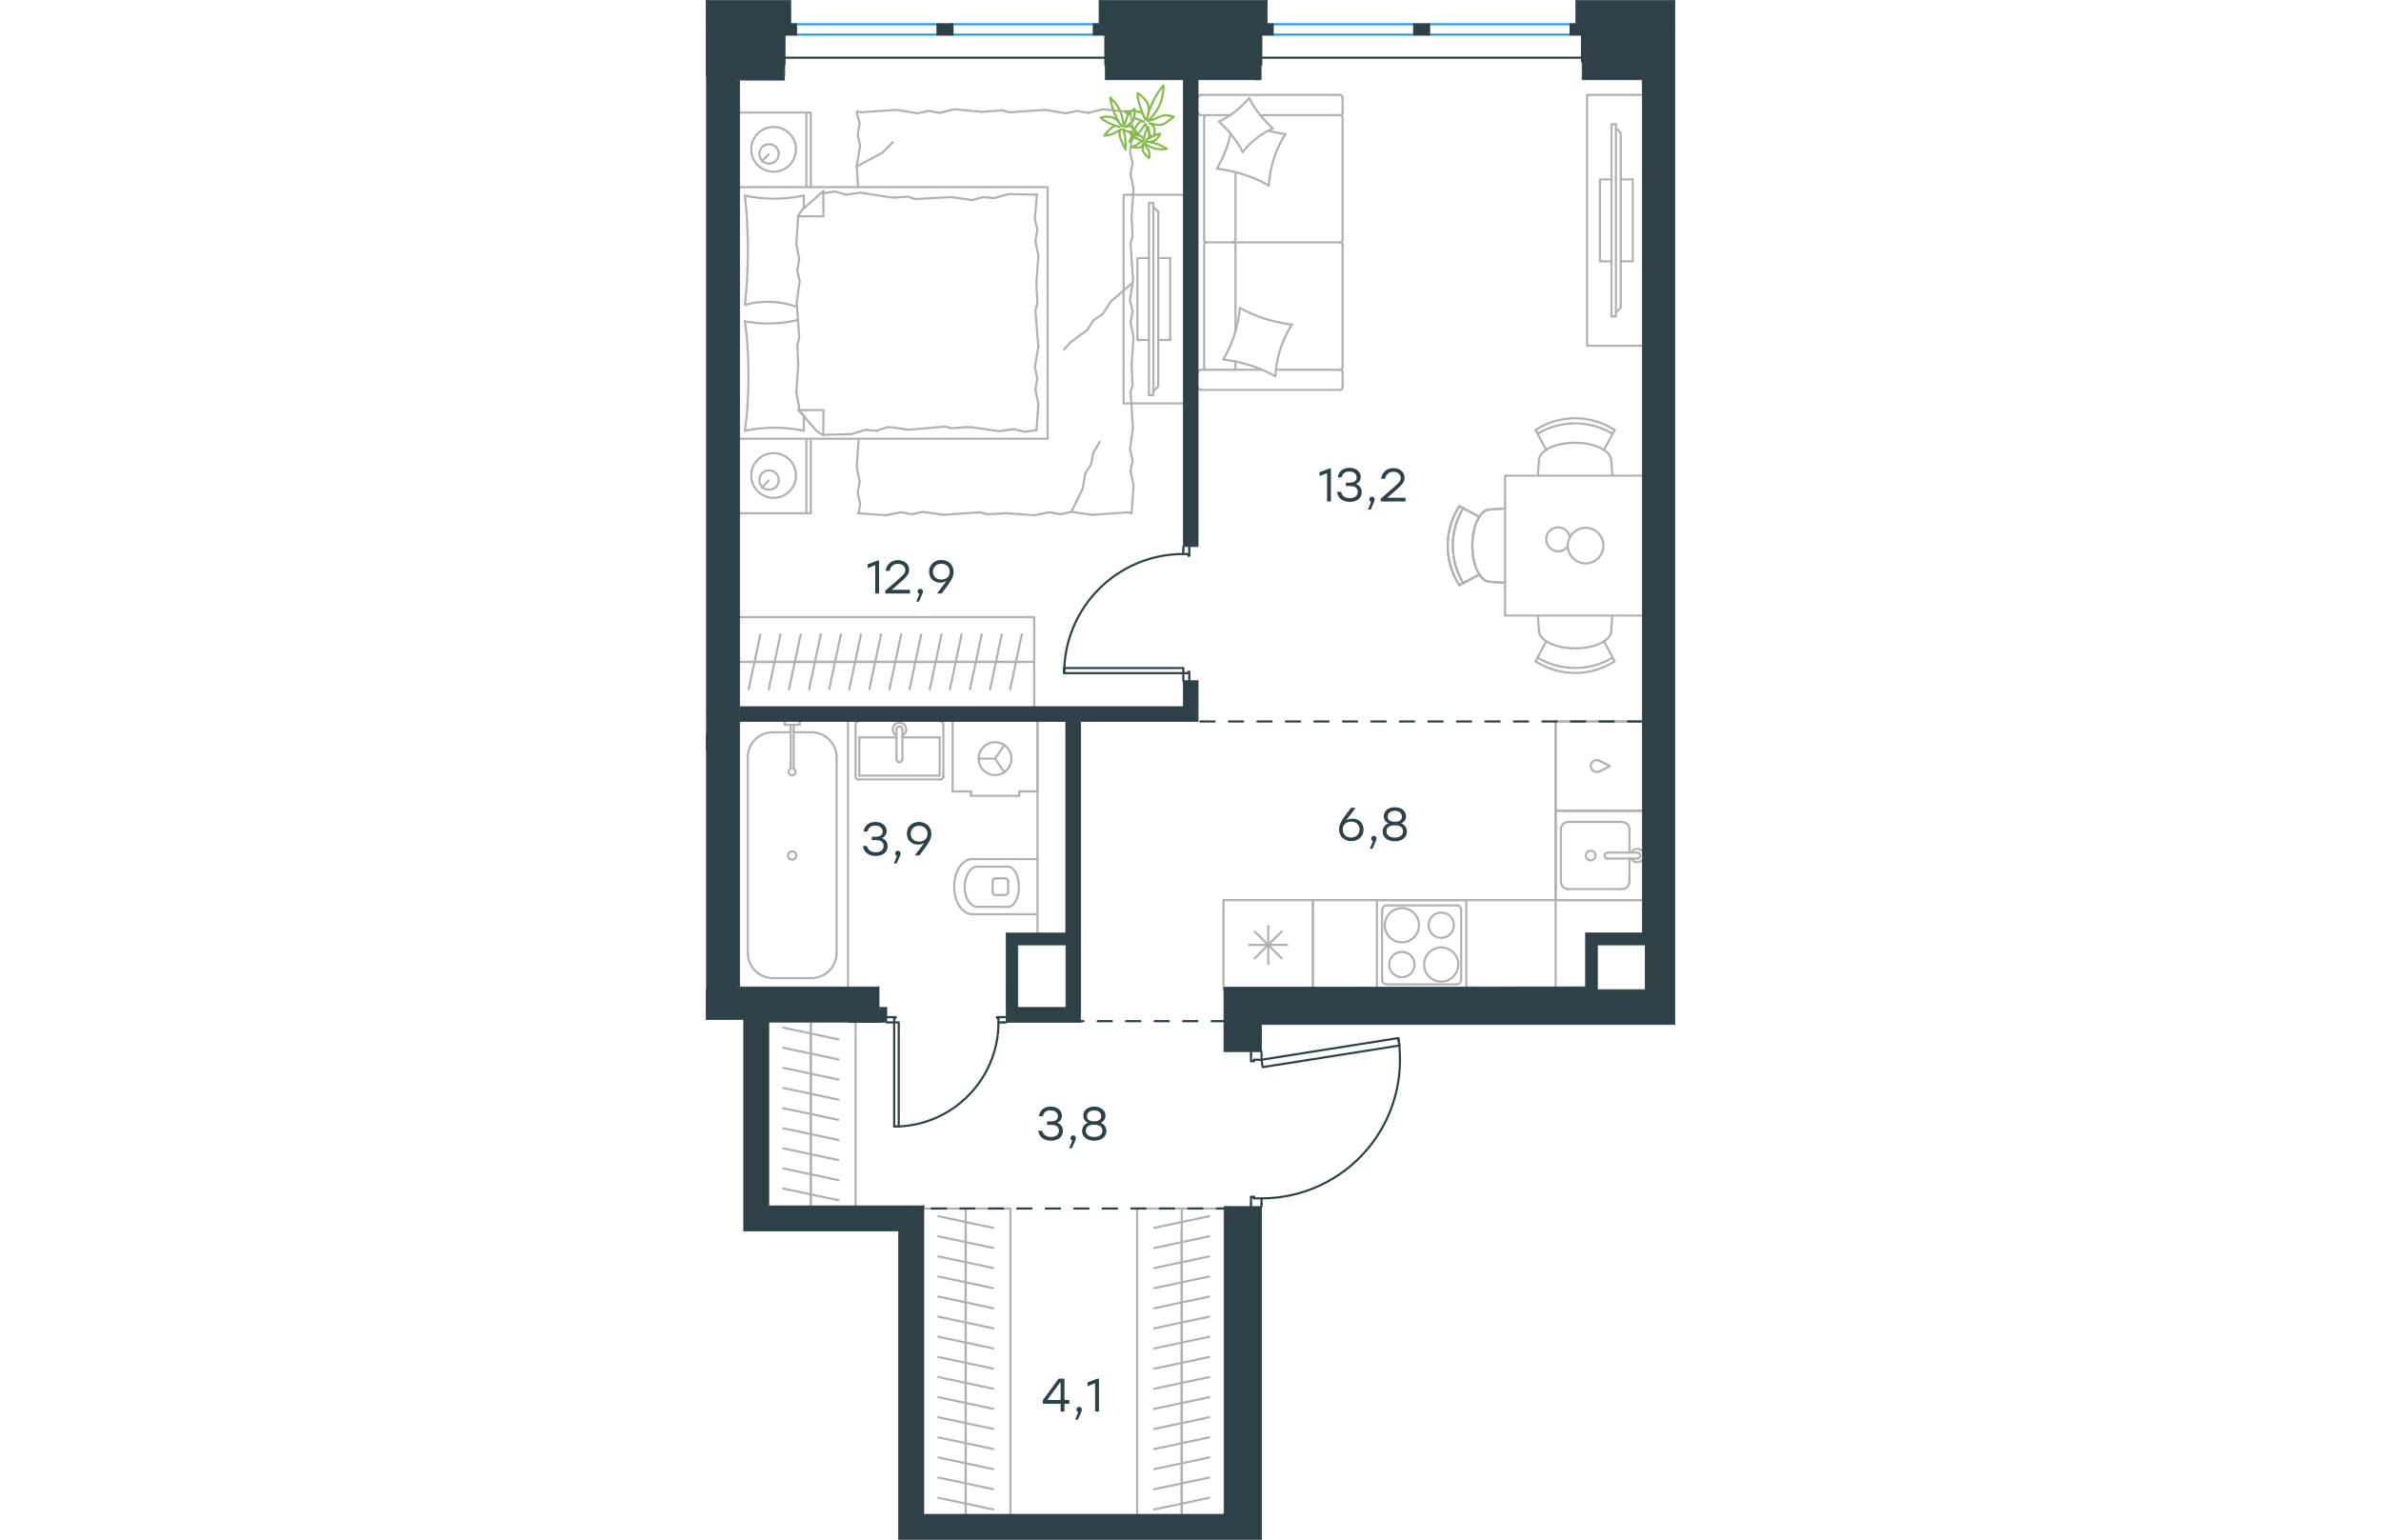 <?xml version="1.0" encoding="utf-8"?>
<!-- Generator: Adobe Illustrator 26.5.0, SVG Export Plug-In . SVG Version: 6.00 Build 0)  -->
<svg version="1.1" id="Слой_1" xmlns="http://www.w3.org/2000/svg" xmlns:xlink="http://www.w3.org/1999/xlink" x="0px" y="0px"
	 viewBox="0 0 680.3 1080.5" style="enable-background:new 0 0 680.3 1080.5;" xml:space="preserve" width="883" height="571">
<style type="text/css">
	.st0{fill:none;stroke:#2D4146;stroke-width:1.5;stroke-linecap:round;stroke-linejoin:round;stroke-miterlimit:22.926;}
	.st1{fill:none;stroke:#B2B1B0;stroke-width:1.5;stroke-linecap:round;stroke-linejoin:round;stroke-miterlimit:22.926;}
	.st2{fill:none;stroke:#1D9CEB;stroke-width:1.5;stroke-linecap:round;stroke-linejoin:round;stroke-miterlimit:22.926;}
	.st3{fill-rule:evenodd;clip-rule:evenodd;fill:#2D4146;stroke:#2D4146;stroke-width:0.5;stroke-miterlimit:10;}
	.st4{fill:#2D4146;}
	
		.st5{fill:none;stroke:#2D4146;stroke-width:1.5;stroke-linecap:round;stroke-linejoin:round;stroke-miterlimit:22.926;stroke-dasharray:10;}
	.st6{fill:none;stroke:#84BC4A;stroke-width:1.5;stroke-linecap:round;stroke-linejoin:round;stroke-miterlimit:22.926;}
</style>
<line class="st0" x1="335.1" y1="385.7" x2="335.1" y2="383.6"/>
<polyline class="st0" points="335.1,477.7 335.1,475.6 335.1,472.4 "/>
<line class="st0" x1="335.1" y1="388.8" x2="335.1" y2="385.7"/>
<path class="st0" d="M335.1,388.8c-46.2,0-83.6,37.4-83.6,83.6"/>
<line class="st0" x1="339.3" y1="385.7" x2="339.3" y2="389.9"/>
<line class="st0" x1="339.3" y1="475.6" x2="339.3" y2="477.7"/>
<line class="st0" x1="335.1" y1="472.4" x2="338.7" y2="472.4"/>
<polyline class="st0" points="339.3,475.6 339.3,471.4 338.7,471.4 338.7,472.4 "/>
<line class="st0" x1="338.7" y1="388.8" x2="338.7" y2="389.9"/>
<line class="st0" x1="339.3" y1="383.6" x2="339.3" y2="385.7"/>
<line class="st0" x1="335.1" y1="388.8" x2="338.7" y2="388.8"/>
<line class="st0" x1="338.7" y1="389.9" x2="339.3" y2="389.9"/>
<polygon class="st0" points="251.4,472.4 251.4,468.8 274.4,468.8 335.1,468.8 335.1,472.4 312.1,472.4 "/>
<line class="st0" x1="390" y1="844.6" x2="390" y2="846.7"/>
<polyline class="st0" points="390,738 390,740.1 390,743.7 "/>
<line class="st0" x1="390" y1="841" x2="390" y2="844.6"/>
<path class="st0" d="M390,841c28.4,0,55.5-12.5,73.9-34.1c18.5-21.6,26.5-50.3,22.1-78.4"/>
<line class="st0" x1="382.6" y1="844.6" x2="382.6" y2="839.9"/>
<line class="st0" x1="382.6" y1="740.1" x2="382.6" y2="738"/>
<line class="st0" x1="390" y1="743.7" x2="384.7" y2="743.7"/>
<polyline class="st0" points="382.6,740.1 382.6,744.8 384.7,744.8 384.7,743.7 "/>
<line class="st0" x1="384.7" y1="841" x2="384.7" y2="839.9"/>
<line class="st0" x1="382.6" y1="846.7" x2="382.6" y2="844.6"/>
<line class="st0" x1="390" y1="841" x2="384.7" y2="841"/>
<line class="st0" x1="384.7" y1="839.9" x2="382.6" y2="839.9"/>
<polygon class="st0" points="486,728.5 486.8,733.7 464.2,737.3 390.8,748.9 390,743.7 412.7,740.1 "/>
<line class="st0" x1="208.6" y1="717.5" x2="210.7" y2="717.5"/>
<polyline class="st0" points="127,717.5 129.1,717.5 132.2,717.5 "/>
<line class="st0" x1="205.4" y1="717.5" x2="208.6" y2="717.5"/>
<path class="st0" d="M132.2,790.6c40.4,0,73.2-32.8,73.2-73.2"/>
<line class="st0" x1="208.6" y1="713.8" x2="204.4" y2="713.8"/>
<line class="st0" x1="129.1" y1="713.8" x2="127" y2="713.8"/>
<line class="st0" x1="132.2" y1="717.5" x2="132.2" y2="714.3"/>
<polyline class="st0" points="129.1,713.8 133.3,713.8 133.3,714.3 132.2,714.3 "/>
<line class="st0" x1="205.4" y1="714.3" x2="204.4" y2="714.3"/>
<line class="st0" x1="210.7" y1="713.8" x2="208.6" y2="713.8"/>
<line class="st0" x1="205.4" y1="717.5" x2="205.4" y2="714.3"/>
<line class="st0" x1="204.4" y1="714.3" x2="204.4" y2="713.8"/>
<polygon class="st0" points="132.2,740.5 132.2,790.6 135.4,790.6 135.4,767.7 135.4,717.5 132.2,717.5 "/>
<polyline class="st1" points="335.1,283.1 293.2,283.1 293.2,136.7 335.1,136.7 "/>
<line class="st1" x1="325.9" y1="181.1" x2="317.5" y2="181.1"/>
<line class="st1" x1="325.9" y1="238.6" x2="317.5" y2="238.6"/>
<polyline class="st1" points="314.2,274.5 317.5,271.1 317.5,148.6 314.2,145.3 "/>
<rect x="311" y="142.4" class="st1" width="3.1" height="134.9"/>
<polyline class="st1" points="311,238.6 302.9,238.6 302.9,181.1 311,181.1 "/>
<line class="st1" x1="325.9" y1="181.1" x2="325.9" y2="238.6"/>
<line class="st1" x1="82.5" y1="305.1" x2="102" y2="304.7"/>
<polyline class="st1" points="256.5,359.2 264.5,342.9 266.3,332.3 "/>
<polyline class="st1" points="266.3,332.3 270.5,325.6 271.9,317.8 276.5,310 "/>
<polyline class="st1" points="105.9,116.8 123.9,107.2 131.3,99.8 "/>
<polyline class="st1" points="299.1,198.8 284.3,211.5 278.6,220.3 "/>
<line class="st1" x1="256" y1="240.1" x2="251.4" y2="245.4"/>
<polyline class="st1" points="278.6,220.3 271.9,224.9 267.7,231.6 256,240.1 "/>
<line class="st1" x1="105.9" y1="78.8" x2="108" y2="86.7"/>
<line class="st1" x1="105.9" y1="116.8" x2="106.9" y2="131.3"/>
<polyline class="st1" points="108,86.7 106.6,94.5 108.3,102.3 105.9,116.8 "/>
<polyline class="st1" points="194.2,78.5 174.4,76.7 164.1,79.2 "/>
<polyline class="st1" points="134.1,77.1 108.6,78.8 106.2,78.1 "/>
<polyline class="st1" points="164.1,79.2 156.3,77.8 148.6,79.5 134.1,77.1 "/>
<polyline class="st1" points="298,78.5 278.6,76.7 268.3,79.2 "/>
<polyline class="st1" points="238.3,77.1 212.9,78.8 207.9,77.4 "/>
<polyline class="st1" points="268.3,79.2 260.6,77.8 252.8,79.5 238.3,77.1 "/>
<line class="st1" x1="207.9" y1="77.4" x2="194.2" y2="78.5"/>
<polyline class="st1" points="298.8,152.1 300.2,132.7 298.1,122.1 "/>
<polyline class="st1" points="298.1,122.1 299.5,114.3 297.7,106.5 299.8,92 "/>
<line class="st1" x1="299.8" y1="92.5" x2="298" y2="78.5"/>
<polyline class="st1" points="298.8,256 300.2,236.6 298.1,226.3 "/>
<polyline class="st1" points="299.8,196.3 298.1,170.8 299.5,165.9 "/>
<polyline class="st1" points="298.1,226.3 299.5,218.5 297.7,210.8 299.8,196.3 "/>
<line class="st1" x1="299.5" y1="165.9" x2="298.8" y2="152.1"/>
<polyline class="st1" points="298.8,360.2 300.2,340.8 298.1,330.5 "/>
<polyline class="st1" points="299.8,300.5 298.1,275.1 299.5,270.1 "/>
<polyline class="st1" points="298.1,330.5 299.5,322.8 297.7,315 299.8,300.5 "/>
<line class="st1" x1="299.5" y1="270.1" x2="298.8" y2="256"/>
<polyline class="st1" points="211.2,360.2 230.6,361.6 241.2,359.5 "/>
<polyline class="st1" points="271.2,361.3 296.7,359.5 298.8,360.2 "/>
<polyline class="st1" points="241.2,359.5 249,360.9 256.4,359.2 271.2,361.3 "/>
<polyline class="st1" points="106.9,360.2 126.4,361.6 137,359.5 "/>
<polyline class="st1" points="167,361.3 192.4,359.5 197.4,360.9 "/>
<polyline class="st1" points="137,359.5 144.7,360.9 152.5,359.2 167,361.3 "/>
<line class="st1" x1="197.4" y1="360.9" x2="211.2" y2="360.2"/>
<polyline class="st1" points="107.3,308.3 105.9,327.7 108,338 "/>
<polyline class="st1" points="108,338 106.6,345.7 108.3,353.5 107.3,360.2 "/>
<polyline class="st1" points="64.9,256 63.5,275.4 65.6,286 65.2,287.8 "/>
<polyline class="st1" points="64.9,151.8 63.5,171.2 65.6,181.8 "/>
<polyline class="st1" points="63.8,211.8 65.6,237.3 64.2,242.2 "/>
<polyline class="st1" points="65.6,181.8 64.2,189.6 65.9,197.3 63.8,211.8 "/>
<line class="st1" x1="64.2" y1="242.2" x2="64.9" y2="256"/>
<polyline class="st1" points="68.8,302.3 67.5,302 66.2,301.8 65,301.5 63.7,301.3 62.4,301.2 61.1,301 59.8,300.8 58.5,300.7 
	57.2,300.6 55.9,300.5 54.6,300.4 53.4,300.3 52.1,300.2 50.8,300.2 49.5,300.2 48.3,300.1 47,300.2 45.6,300.2 44.3,300.2 
	43,300.3 41.7,300.4 40.5,300.5 39.2,300.6 37.9,300.7 36.6,300.8 35.3,301 34.1,301.2 32.8,301.3 31.6,301.5 30.3,301.8 29,302 
	27.8,302.3 "/>
<polyline class="st1" points="27.4,302.3 27.7,299.9 28,297.5 28.3,295.1 28.6,292.7 28.8,290.3 29,287.9 29.2,285.5 29.3,283.1 
	29.5,280.7 29.6,278.3 29.7,275.9 29.8,273.5 29.8,271.1 29.9,268.6 29.9,266.2 29.9,263.8 29.9,261.4 29.9,259 29.8,256.6 
	29.8,254.2 29.7,251.8 29.6,249.3 29.5,246.9 29.3,244.5 29.2,242.1 29,239.7 28.8,237.2 28.6,234.8 28.3,232.4 28,230 27.7,227.6 
	27.4,225.2 "/>
<polyline class="st1" points="128.1,138.3 108.7,135.2 98.4,136.6 "/>
<polyline class="st1" points="98.4,136.6 90.7,134.4 82.9,135.5 82.2,135.5 "/>
<line class="st1" x1="132.4" y1="138.7" x2="128.1" y2="138.3"/>
<polyline class="st1" points="182.2,139.7 172.3,138.3 146.8,139.7 141.9,138 132.4,138.7 "/>
<polyline class="st1" points="232.4,136.6 212.6,136.2 202.3,139 "/>
<polyline class="st1" points="202.3,139 194.5,138.3 187.1,140.4 182.2,139.7 "/>
<polyline class="st1" points="186.4,299.8 205.9,302.6 216.1,301.2 "/>
<polyline class="st1" points="216.1,301.2 223.9,303 231.6,301.9 "/>
<line class="st1" x1="182.2" y1="299.8" x2="186.4" y2="299.8"/>
<polyline class="st1" points="132.4,300.1 142.3,301.6 167.7,299.4 172.6,300.5 182.2,299.8 "/>
<line class="st1" x1="102" y1="304.7" x2="112.2" y2="301.6"/>
<polyline class="st1" points="112.2,301.6 120,302.3 127.4,299.8 132.4,300.1 "/>
<polyline class="st1" points="27.4,225.6 29.4,225.9 31.4,226.1 33.4,226.4 34.4,226.5 35.3,226.6 36.3,226.7 37.3,226.8 
	38.2,226.8 39.2,226.9 40.2,226.9 41.1,227 42,227 43,227 44.4,227 45.7,227 47.1,226.9 48.5,226.9 49.8,226.8 51.2,226.7 
	52.5,226.6 53.9,226.4 55.2,226.3 56.6,226.1 57.9,225.9 59.2,225.7 60.5,225.4 61.9,225.2 63.2,224.9 64.5,224.5 "/>
<polyline class="st1" points="27.4,137.3 28.7,137.5 30,137.8 31.2,138 32.5,138.2 33.8,138.4 35.1,138.6 36.4,138.7 37.7,138.9 
	39,139 40.3,139.1 41.5,139.2 42.8,139.3 44.1,139.3 45.4,139.4 46.7,139.4 47.9,139.4 49.2,139.4 50.6,139.4 51.9,139.3 
	53.2,139.3 54.5,139.2 55.7,139.1 57,139 58.3,138.9 59.6,138.7 60.8,138.6 62.1,138.4 63.4,138.2 64.6,138 65.9,137.8 67.2,137.5 
	68.4,137.3 "/>
<polyline class="st1" points="64.1,215.4 63.4,215.2 62.8,215 62.1,214.8 61.5,214.6 60.8,214.4 60.2,214.2 59.5,214 58.9,213.8 
	58.3,213.7 57.6,213.5 57,213.3 56.4,213.2 55.7,213.1 55.1,212.9 54.5,212.8 53.8,212.7 53.2,212.6 52.6,212.5 51.9,212.4 
	51.3,212.3 50.6,212.2 50,212.2 49.4,212.1 48.7,212 48,212 47.4,211.9 46.7,211.9 46.1,211.9 45.4,211.9 44.7,211.8 44,211.8 
	43.3,211.8 42.3,211.8 41.3,211.9 40.4,211.9 39.4,212 38.4,212 37.4,212.1 36.4,212.2 35.4,212.3 34.5,212.5 33.5,212.6 
	32.5,212.8 31.6,213 30.6,213.2 29.7,213.4 28.7,213.7 27.8,213.9 "/>
<polyline class="st1" points="27.4,213.9 27.7,211.6 27.9,209.2 28.1,206.8 28.4,204.4 28.5,202 28.7,199.6 28.9,197.2 29,194.8 
	29.1,192.4 29.2,190 29.3,187.6 29.4,185.2 29.5,182.7 29.5,180.3 29.5,177.9 29.6,175.4 29.5,173 29.5,170.6 29.5,168.2 
	29.4,165.8 29.3,163.4 29.2,161 29.1,158.6 29,156.2 28.9,153.8 28.7,151.3 28.5,148.9 28.4,146.5 28.1,144.1 27.9,141.7 
	27.7,139.3 27.4,136.9 "/>
<polyline class="st1" points="232,199.1 233.4,179.3 231.3,169.1 "/>
<polyline class="st1" points="231.3,169.1 232.7,161.3 230.9,153.5 232.4,136.6 "/>
<polyline class="st1" points="232.1,301.9 233.4,283.5 231.3,273.3 "/>
<polyline class="st1" points="233.4,243.3 231.3,217.8 232.7,212.9 "/>
<polyline class="st1" points="231.3,273.3 232.7,265.5 230.9,257.8 233.4,243.3 "/>
<line class="st1" x1="232.7" y1="212.9" x2="232" y2="199.1"/>
<line class="st1" x1="82.5" y1="134.1" x2="82.5" y2="151.8"/>
<polyline class="st1" points="64.9,287.4 77.6,302.3 82.5,305.5 "/>
<line class="st1" x1="64.9" y1="151.8" x2="82.5" y2="151.8"/>
<line class="st1" x1="68.8" y1="302.3" x2="68.8" y2="292"/>
<polyline class="st1" points="82.5,134.1 67.7,147.2 64.5,151.8 "/>
<line class="st1" x1="82.5" y1="305.5" x2="82.5" y2="287.8"/>
<polyline class="st1" points="68.8,291.7 64.9,287.8 82.5,287.8 "/>
<line class="st1" x1="68.8" y1="146.2" x2="68.8" y2="137.3"/>
<line class="st1" x1="44" y1="337.3" x2="39.4" y2="342.2"/>
<path class="st1" d="M44.4,343.7c3.8,0,6.8-3,6.8-6.8c0-3.8-3-6.8-6.8-6.8c-3.8,0-6.8,3-6.8,6.8C37.6,340.7,40.6,343.7,44.4,343.7"
	/>
<path class="st1" d="M47.6,349.4c8.7,0,15.7-7,15.7-15.7c0-8.7-7-15.7-15.7-15.7c-8.7,0-15.7,7-15.7,15.7
	C31.9,342.4,38.9,349.4,47.6,349.4"/>
<line class="st1" x1="44" y1="108.3" x2="39.4" y2="113.2"/>
<path class="st1" d="M44.4,114.8c3.8,0,6.8-3,6.8-6.8c0-3.8-3-6.8-6.8-6.8c-3.8,0-6.8,3-6.8,6.8C37.6,111.7,40.6,114.8,44.4,114.8"
	/>
<path class="st1" d="M47.6,120.5c8.7,0,15.7-7,15.7-15.7s-7-15.7-15.7-15.7c-8.7,0-15.7,7-15.7,15.7S38.9,120.5,47.6,120.5"/>
<line class="st1" x1="70.6" y1="307.9" x2="70.6" y2="360.2"/>
<line class="st1" x1="70.6" y1="79" x2="70.6" y2="131.3"/>
<polyline class="st1" points="24,360.2 73.7,360.2 73.7,307.9 "/>
<polyline class="st1" points="24,79 73.7,79 73.7,131.3 "/>
<polyline class="st1" points="24,307.9 239.9,307.9 239.9,131.3 24,131.3 "/>
<line class="st1" x1="224.8" y1="464.5" x2="210.7" y2="464.5"/>
<line class="st1" x1="213.6" y1="483.7" x2="221.8" y2="445.2"/>
<line class="st1" x1="210.7" y1="464.5" x2="196.5" y2="464.5"/>
<line class="st1" x1="199.5" y1="483.7" x2="207.7" y2="445.2"/>
<line class="st1" x1="196.5" y1="464.5" x2="182.4" y2="464.5"/>
<line class="st1" x1="185.4" y1="483.7" x2="193.6" y2="445.2"/>
<line class="st1" x1="182.4" y1="464.5" x2="168.3" y2="464.5"/>
<line class="st1" x1="171.3" y1="483.7" x2="179.5" y2="445.2"/>
<line class="st1" x1="168.3" y1="464.5" x2="154.2" y2="464.5"/>
<line class="st1" x1="157.2" y1="483.7" x2="165.4" y2="445.2"/>
<line class="st1" x1="154.2" y1="464.5" x2="140.1" y2="464.5"/>
<line class="st1" x1="143" y1="483.7" x2="151.2" y2="445.2"/>
<line class="st1" x1="140.1" y1="464.5" x2="126" y2="464.5"/>
<line class="st1" x1="128.9" y1="483.7" x2="137.1" y2="445.2"/>
<line class="st1" x1="126" y1="464.5" x2="111.9" y2="464.5"/>
<line class="st1" x1="114.8" y1="483.7" x2="123" y2="445.2"/>
<line class="st1" x1="230.5" y1="464.5" x2="24" y2="464.5"/>
<line class="st1" x1="111.9" y1="464.5" x2="97.7" y2="464.5"/>
<line class="st1" x1="100.7" y1="483.7" x2="108.9" y2="445.2"/>
<line class="st1" x1="97.7" y1="464.5" x2="83.6" y2="464.5"/>
<line class="st1" x1="86.6" y1="483.7" x2="94.8" y2="445.2"/>
<line class="st1" x1="83.6" y1="464.5" x2="69.5" y2="464.5"/>
<line class="st1" x1="72.5" y1="483.7" x2="80.7" y2="445.2"/>
<line class="st1" x1="69.5" y1="464.5" x2="55.4" y2="464.5"/>
<line class="st1" x1="58.4" y1="483.7" x2="66.6" y2="445.2"/>
<line class="st1" x1="55.4" y1="464.5" x2="41.3" y2="464.5"/>
<line class="st1" x1="44.2" y1="483.7" x2="52.4" y2="445.2"/>
<line class="st1" x1="41.3" y1="464.5" x2="27.2" y2="464.5"/>
<line class="st1" x1="30.1" y1="483.7" x2="38.3" y2="445.2"/>
<polyline class="st1" points="24,433.1 230.5,433.1 230.5,495.8 "/>
<line class="st1" x1="220" y1="555.4" x2="220" y2="558.5"/>
<line class="st1" x1="186.1" y1="555.4" x2="186.1" y2="558.5"/>
<line class="st1" x1="232.8" y1="555.4" x2="220" y2="555.4"/>
<line class="st1" x1="173.2" y1="555.4" x2="186.1" y2="555.4"/>
<polyline class="st1" points="209.5,522.9 203,532.4 209.5,541.9 "/>
<line class="st1" x1="203" y1="532.4" x2="191.5" y2="532.4"/>
<path class="st1" d="M214.5,532.4c0-6.4-5.1-11.5-11.5-11.5c-6.4,0-11.5,5.1-11.5,11.5c0,6.4,5.1,11.5,11.5,11.5
	C209.4,543.9,214.5,538.8,214.5,532.4"/>
<line class="st1" x1="232.8" y1="506.3" x2="232.8" y2="555.4"/>
<line class="st1" x1="220" y1="558.5" x2="186.1" y2="558.5"/>
<line class="st1" x1="173.2" y1="555.4" x2="173.2" y2="506.3"/>
<line class="st1" x1="47" y1="513.9" x2="59.6" y2="513.9"/>
<path class="st1" d="M59.6,539.4c-1,0.5-1.6,1.6-1.4,2.8c0.3,1.1,1.2,1.9,2.4,1.9c1.2,0,2.1-0.8,2.4-1.9c0.3-1.1-0.3-2.3-1.4-2.8"/>
<line class="st1" x1="59.6" y1="508.6" x2="59.6" y2="539.4"/>
<line class="st1" x1="61.7" y1="508.6" x2="61.7" y2="539.4"/>
<line class="st1" x1="65.9" y1="508.6" x2="65.9" y2="506.3"/>
<polyline class="st1" points="65.9,508.6 55.4,508.6 55.4,506.3 "/>
<path class="st1" d="M60.6,597.5c-1.6,0-2.9,1.3-2.9,2.9c0,1.6,1.3,2.9,2.9,2.9c1.6,0,2.9-1.3,2.9-2.9
	C63.5,598.8,62.2,597.5,60.6,597.5"/>
<path class="st1" d="M47,513.9c-9.7,0-17.6,7.9-17.6,17.6"/>
<path class="st1" d="M91.8,531.5c0-9.7-7.9-17.6-17.6-17.6"/>
<path class="st1" d="M29.5,668.8c0,9.7,7.9,17.6,17.6,17.6"/>
<path class="st1" d="M74.2,686.4c9.7,0,17.6-7.9,17.6-17.6"/>
<line class="st1" x1="74.2" y1="513.9" x2="61.7" y2="513.9"/>
<line class="st1" x1="29.5" y1="531.5" x2="29.5" y2="668.8"/>
<line class="st1" x1="47" y1="686.4" x2="74.2" y2="686.4"/>
<line class="st1" x1="91.8" y1="668.8" x2="91.8" y2="531.5"/>
<line class="st1" x1="99.8" y1="692.4" x2="99.8" y2="506.3"/>
<path class="st1" d="M201.3,626c0,1.2,0.9,2.1,2.1,2.1"/>
<path class="st1" d="M203.4,616.4c-1.2,0-2.1,0.9-2.1,2.1"/>
<path class="st1" d="M210.1,628.1c1.2,0,2.1-0.9,2.1-2.1"/>
<path class="st1" d="M212.2,618.5c0-1.2-0.9-2.1-2.1-2.1"/>
<line class="st1" x1="210.1" y1="628.1" x2="203.4" y2="628.1"/>
<line class="st1" x1="201.3" y1="626" x2="201.3" y2="618.5"/>
<line class="st1" x1="203.4" y1="616.4" x2="210.1" y2="616.4"/>
<line class="st1" x1="212.2" y1="618.5" x2="212.2" y2="626"/>
<path class="st1" d="M212.2,636.4c4.2,0,7.5-6.3,7.5-14.1c0-7.8-3.4-14.1-7.5-14.1"/>
<line class="st1" x1="190.5" y1="636.4" x2="212.2" y2="636.4"/>
<path class="st1" d="M190.5,608.2c-4.8,0-8.8,6.3-8.8,14.1c0,7.8,3.9,14.1,8.8,14.1"/>
<line class="st1" x1="190.5" y1="608.2" x2="212.2" y2="608.2"/>
<path class="st1" d="M186.8,602.9c-6.9,0-12.5,8.7-12.5,19.3c0,10.7,5.6,19.3,12.5,19.3"/>
<line class="st1" x1="186.8" y1="641.6" x2="232.8" y2="641.6"/>
<line class="st1" x1="186.8" y1="602.9" x2="232.8" y2="602.9"/>
<line class="st1" x1="232.8" y1="654.7" x2="232.8" y2="506.3"/>
<line class="st1" x1="138" y1="517.5" x2="164.1" y2="517.5"/>
<polyline class="st1" points="133.8,517.5 107.7,517.5 107.7,544.3 "/>
<polyline class="st1" points="107.7,544.3 164.1,544.3 164.1,517.5 "/>
<path class="st1" d="M164.7,547c1.2,0,2.1-0.9,2.1-2.1"/>
<path class="st1" d="M105.1,545c0,1.2,0.9,2.1,2.1,2.1"/>
<path class="st1" d="M166.7,508.4c0-1.2-0.9-2.1-2.1-2.1"/>
<path class="st1" d="M107.2,506.3c-1.2,0-2.1,0.9-2.1,2.1"/>
<path class="st1" d="M133.8,532.8c0,1.2,0.9,2.1,2.1,2.1c1.2,0,2.1-0.9,2.1-2.1"/>
<line class="st1" x1="138" y1="511.9" x2="138" y2="532.9"/>
<path class="st1" d="M138,511.9c0-1.2-0.9-2.1-2.1-2.1c-1.2,0-2.1,0.9-2.1,2.1"/>
<line class="st1" x1="133.8" y1="511.9" x2="133.8" y2="532.9"/>
<path class="st1" d="M138,516.2c2-1,3-3.2,2.5-5.3c-0.5-2.2-2.4-3.7-4.6-3.7c-2.2,0-4.1,1.5-4.6,3.7c-0.5,2.2,0.6,4.4,2.5,5.3"/>
<line class="st1" x1="166.7" y1="508.4" x2="166.7" y2="545"/>
<line class="st1" x1="164.7" y1="547" x2="107.2" y2="547"/>
<line class="st1" x1="105.1" y1="545" x2="105.1" y2="508.4"/>
<polyline class="st1" points="596.4,692.4 596.4,506.3 657.1,506.3 "/>
<line class="st1" x1="648.2" y1="618.7" x2="648.2" y2="602.5"/>
<path class="st1" d="M621,603.8c1.9,0,3.4-1.5,3.4-3.4c0-1.9-1.5-3.4-3.4-3.4c-1.9,0-3.4,1.5-3.4,3.4
	C617.6,602.2,619.1,603.8,621,603.8"/>
<path class="st1" d="M632.8,598.3c-1.2,0-2.1,0.9-2.1,2.1c0,1.2,0.9,2.1,2.1,2.1"/>
<line class="st1" x1="653.7" y1="602.5" x2="632.8" y2="602.5"/>
<path class="st1" d="M653.7,602.5c1.2,0,2.1-0.9,2.1-2.1c0-1.2-0.9-2.1-2.1-2.1"/>
<line class="st1" x1="653.7" y1="598.3" x2="632.8" y2="598.3"/>
<path class="st1" d="M649.4,602.5c0.7,1.4,2.1,2.4,3.7,2.6c1.6,0.2,3.2-0.4,4.2-1.6"/>
<path class="st1" d="M657.3,597.3c-1-1.2-2.6-1.8-4.2-1.6c-1.6,0.2-3,1.2-3.7,2.6"/>
<path class="st1" d="M643,623.9c2.9,0,5.2-2.3,5.2-5.2"/>
<path class="st1" d="M648.2,582.1c0-2.9-2.3-5.2-5.2-5.2"/>
<path class="st1" d="M600.1,618.7c0,2.9,2.3,5.2,5.2,5.2"/>
<path class="st1" d="M605.3,576.8c-2.9,0-5.2,2.3-5.2,5.2"/>
<line class="st1" x1="643" y1="623.9" x2="605.3" y2="623.9"/>
<line class="st1" x1="600.1" y1="618.7" x2="600.1" y2="582.1"/>
<line class="st1" x1="605.3" y1="576.8" x2="643" y2="576.8"/>
<line class="st1" x1="648.2" y1="582.1" x2="648.2" y2="598.3"/>
<polyline class="st1" points="657.1,631.7 596.4,631.7 596.4,569 657.1,569 "/>
<line class="st1" x1="385.2" y1="672.5" x2="404.1" y2="653.7"/>
<line class="st1" x1="404.1" y1="672.5" x2="385.2" y2="653.7"/>
<line class="st1" x1="381.3" y1="663.1" x2="408" y2="663.1"/>
<line class="st1" x1="394.7" y1="676.4" x2="394.7" y2="649.8"/>
<polyline class="st1" points="363.3,694.5 363.3,631.7 426,631.7 426,692.4 "/>
<path class="st1" d="M516.1,664.9c-6.6,0-12,5.4-12,12c0,6.6,5.4,12,12,12c6.6,0,12-5.4,12-12C528.2,670.3,522.8,664.9,516.1,664.9"
	/>
<path class="st1" d="M516.1,640.4c-4.9,0-8.9,4-8.9,8.9c0,4.9,4,8.9,8.9,8.9c4.9,0,8.9-4,8.9-8.9C525,644.4,521.1,640.4,516.1,640.4
	"/>
<path class="st1" d="M488.5,637.3c-6.6,0-12,5.4-12,12c0,6.6,5.4,12,12,12c6.6,0,12-5.4,12-12C500.6,642.7,495.2,637.3,488.5,637.3"
	/>
<path class="st1" d="M488.5,668c-4.9,0-8.9,4-8.9,8.9c0,4.9,4,8.9,8.9,8.9c4.9,0,8.9-4,8.9-8.9C497.4,672,493.5,668,488.5,668"/>
<path class="st1" d="M530.1,638.5c0-1.7-1.4-3.1-3.1-3.1"/>
<path class="st1" d="M526.9,690.8c1.7,0,3.1-1.4,3.1-3.1"/>
<path class="st1" d="M477.8,635.4c-1.7,0-3.1,1.4-3.1,3.1"/>
<path class="st1" d="M474.6,687.7c0,1.7,1.4,3.1,3.1,3.1"/>
<line class="st1" x1="530.1" y1="638.5" x2="530.1" y2="687.7"/>
<line class="st1" x1="477.8" y1="635.4" x2="526.9" y2="635.4"/>
<line class="st1" x1="474.6" y1="687.7" x2="474.6" y2="638.5"/>
<line class="st1" x1="526.9" y1="690.8" x2="477.8" y2="690.8"/>
<polyline class="st1" points="471,692.4 471,631.7 533.7,631.7 533.7,692.4 "/>
<path class="st1" d="M627,533.8c-1.8-0.8-3.8-0.3-5,1.2c-1.2,1.5-1.2,3.6,0,5.2c1.2,1.5,3.3,2,5,1.2"/>
<polyline class="st1" points="627,541.5 634.5,537.6 627,533.8 "/>
<polyline class="st1" points="657.1,569 596.4,569 596.4,506.3 657.1,506.3 "/>
<path class="st1" d="M531.5,356.6c-9.7,16.2-9.7,36.4,0,52.6"/>
<path class="st1" d="M528.8,355.2c-10.9,16.9-10.9,38.6,0,55.5"/>
<line class="st1" x1="542.9" y1="403.2" x2="528.8" y2="410.6"/>
<line class="st1" x1="542.9" y1="362.7" x2="528.8" y2="355.2"/>
<line class="st1" x1="550.4" y1="357.6" x2="560.9" y2="356.8"/>
<line class="st1" x1="550.4" y1="408.3" x2="560.9" y2="409"/>
<path class="st1" d="M550.4,357.5c-6.9,0-12.5,11.4-12.5,25.4c0,14,5.6,25.4,12.5,25.4"/>
<path class="st1" d="M531.5,356.6c-9.7,16.2-9.7,36.4,0,52.6"/>
<path class="st1" d="M528.8,355.2c-10.9,16.9-10.9,38.6,0,55.5"/>
<line class="st1" x1="542.9" y1="403.2" x2="528.8" y2="410.6"/>
<line class="st1" x1="542.9" y1="362.7" x2="528.8" y2="355.2"/>
<line class="st1" x1="550.4" y1="357.6" x2="560.9" y2="356.8"/>
<line class="st1" x1="550.4" y1="408.3" x2="560.9" y2="409"/>
<path class="st1" d="M550.4,357.5c-6.9,0-12.5,11.4-12.5,25.4c0,14,5.6,25.4,12.5,25.4"/>
<path class="st1" d="M636.3,304.4c-16.2-9.7-36.4-9.7-52.6,0"/>
<path class="st1" d="M637.8,301.7c-16.9-10.9-38.6-10.9-55.5,0"/>
<line class="st1" x1="630.3" y1="315.8" x2="637.8" y2="301.7"/>
<line class="st1" x1="589.8" y1="315.8" x2="582.3" y2="301.7"/>
<line class="st1" x1="584.7" y1="323.3" x2="583.9" y2="333.8"/>
<line class="st1" x1="635.4" y1="323.3" x2="636.2" y2="333.8"/>
<path class="st1" d="M635.4,323.3c0-6.9-11.4-12.6-25.4-12.6c-14,0-25.4,5.6-25.4,12.6"/>
<path class="st1" d="M583.7,461.5c16.2,9.7,36.4,9.7,52.6,0"/>
<path class="st1" d="M582.3,464.1c16.9,10.9,38.6,10.9,55.5,0"/>
<line class="st1" x1="630.3" y1="450" x2="637.8" y2="464.1"/>
<line class="st1" x1="589.8" y1="450" x2="582.3" y2="464.1"/>
<line class="st1" x1="584.7" y1="442.5" x2="583.9" y2="432"/>
<line class="st1" x1="635.4" y1="442.5" x2="636.2" y2="432"/>
<path class="st1" d="M584.7,442.5c0,6.9,11.4,12.5,25.4,12.5c14,0,25.4-5.6,25.4-12.5"/>
<path class="st1" d="M606.4,377c-0.7-3.9-4-6.8-8-6.9c-4-0.1-7.5,2.6-8.4,6.5c-0.9,3.9,1.1,7.9,4.7,9.5c3.6,1.7,7.9,0.5,10.2-2.7"/>
<path class="st1" d="M604.9,382.9c0,6.9,5.6,12.5,12.5,12.5c6.9,0,12.5-5.6,12.5-12.5c0-6.9-5.6-12.5-12.5-12.5
	C610.6,370.4,604.9,376,604.9,382.9"/>
<polyline class="st1" points="657.1,432 560.9,432 560.9,333.8 657.1,333.8 "/>
<polyline class="st1" points="426,692.4 426,631.7 657.1,631.7 "/>
<line class="st1" x1="390.3" y1="259.5" x2="347.3" y2="259.5"/>
<line class="st1" x1="371.7" y1="171.9" x2="371.7" y2="232.5"/>
<line class="st1" x1="368" y1="80.8" x2="347.3" y2="80.8"/>
<polyline class="st1" points="360.1,85.4 360.9,85 361.6,84.6 362.4,84.2 363.1,83.8 363.9,83.4 364.6,82.9 365.3,82.5 366,82.1 
	366.8,81.6 367.5,81.2 368.2,80.7 368.9,80.2 369.5,79.7 370.2,79.2 370.9,78.7 371.6,78.2 372.2,77.7 372.9,77.1 373.5,76.6 
	374.2,76.1 374.8,75.5 375.4,74.9 376.1,74.4 376.7,73.8 377.3,73.2 377.9,72.6 378.5,72 379.1,71.4 379.6,70.7 380.2,70.1 
	380.8,69.5 381.3,68.8 "/>
<polyline class="st1" points="394.9,91.8 395.6,92 396.3,92.2 397.1,92.3 397.8,92.5 398.6,92.7 399.3,92.8 400.8,93.1 402.4,93.4 
	403.1,93.5 403.9,93.7 404.6,93.8 405.3,93.9 406.1,94 406.8,94.1 "/>
<polyline class="st1" points="376.8,106.7 376.4,105.9 376,105.2 375.6,104.4 375.2,103.7 374.8,103 374.3,102.2 373.9,101.5 
	373.4,100.8 373,100.1 372.5,99.4 372,98.7 371.5,98 371,97.3 370.5,96.6 370,96 369.5,95.3 368.9,94.6 368.4,94 367.9,93.3 
	367.3,92.7 366.7,92 366.2,91.4 365.6,90.8 365,90.2 364.4,89.5 363.8,88.9 363.2,88.3 362.6,87.7 362,87.1 361.4,86.5 360.1,85.4 
	"/>
<polyline class="st1" points="399.7,264 398.6,263.5 397.6,262.9 396.5,262.3 395.4,261.8 394.3,261.3 393.2,260.7 392.1,260.3 
	391,259.8 389.9,259.3 388.8,258.8 387.7,258.4 386.5,258 385.4,257.5 384.3,257.1 383.1,256.7 382,256.4 380.8,256 379.7,255.7 
	378.5,255.3 377.3,255 376.2,254.7 375,254.4 373.8,254.1 372.7,253.9 371.5,253.6 370.3,253.4 369.1,253.2 367.9,252.9 
	366.7,252.8 365.5,252.6 364.3,252.4 363.1,252.3 363.7,251.2 364.3,250.2 364.9,249.2 365.4,248.1 366,247 366.5,246 367,244.9 
	367.5,243.8 368,242.7 368.5,241.6 368.9,240.5 369.3,239.4 369.8,238.3 370.2,237.2 370.6,236 370.9,234.9 371.3,233.7 
	371.6,232.6 372,231.4 372.3,230.3 372.6,229.1 372.8,227.9 373.1,226.8 373.4,225.6 373.6,224.4 373.8,223.2 374,222 374.2,220.8 
	374.4,219.6 374.5,218.4 374.7,217.2 374.8,216 "/>
<polyline class="st1" points="406.8,94.1 406.2,95.1 405.5,96.1 404.9,97.1 404.3,98.2 403.8,99.2 403.2,100.3 402.7,101.3 
	402.2,102.4 401.7,103.5 401.2,104.6 400.7,105.7 400.3,106.8 399.8,107.9 399.4,109.1 399,110.2 398.6,111.4 398.3,112.5 
	398,113.7 397.6,114.8 397.3,116 397,117.2 396.8,118.3 396.5,119.5 396.3,120.7 396.1,121.9 395.9,123.1 395.7,124.3 395.6,125.5 
	395.4,126.7 395.3,127.9 395.2,129.1 395.1,130.3 "/>
<polyline class="st1" points="394.9,130 393.8,129.5 392.8,128.9 391.7,128.4 390.7,127.8 389.6,127.3 388.5,126.8 387.4,126.3 
	386.3,125.8 385.2,125.3 384.1,124.9 383,124.4 381.9,124 380.7,123.6 379.6,123.2 378.5,122.8 377.3,122.4 376.2,122.1 375,121.7 
	373.9,121.4 372.7,121.1 371.6,120.8 370.4,120.5 369.2,120.2 368.1,120 366.9,119.7 365.7,119.5 364.6,119.3 363.4,119 
	362.2,118.9 361,118.7 359.8,118.5 358.6,118.4 359.1,117.7 359.5,116.9 359.9,116.2 360.3,115.5 360.6,114.7 361,114 361.4,113.3 
	361.8,112.6 362.1,111.8 362.5,111.1 362.8,110.3 363.1,109.6 363.5,108.8 363.8,108.1 364.1,107.3 364.4,106.6 364.7,105.8 
	365,105.1 365.3,104.3 365.6,103.5 365.8,102.8 366.1,102 366.4,101.2 366.6,100.4 366.8,99.6 367.1,98.9 367.3,98.1 367.5,97.3 
	367.7,96.5 367.9,95.7 368.1,94.9 368.3,94 "/>
<polyline class="st1" points="411.4,227.8 410.7,228.8 410.1,229.8 409.5,230.8 408.9,231.9 408.3,232.9 407.8,234 407.2,235.1 
	406.7,236.1 406.2,237.2 405.7,238.3 405.3,239.4 404.8,240.5 404.4,241.7 404,242.8 403.6,243.9 403.2,245.1 402.8,246.2 
	402.5,247.4 402.2,248.5 401.9,249.7 401.6,250.9 401.3,252.1 401.1,253.2 400.8,254.4 400.6,255.6 400.4,256.8 400.3,258 
	400.1,259.2 400,260.4 399.9,261.6 399.8,262.8 399.7,264 "/>
<polyline class="st1" points="381.3,68.8 381.7,69.6 382.1,70.4 382.6,71.1 383,71.8 383.4,72.6 383.9,73.3 384.3,74 384.8,74.8 
	385.2,75.5 385.7,76.2 386.2,76.9 386.7,77.6 387.2,78.2 387.7,78.9 388.2,79.6 388.7,80.3 389.2,80.9 389.8,81.6 390.3,82.2 
	390.9,82.9 391.4,83.5 392,84.1 392.6,84.8 393.1,85.4 393.7,86 394.3,86.6 394.9,87.2 395.5,87.8 396.1,88.4 396.7,89 397.3,89.6 
	398,90.2 397.2,90.5 396.4,90.9 395.7,91.2 395,91.6 394.2,92 393.5,92.4 392.7,92.8 392,93.2 391.3,93.7 390.6,94.1 389.9,94.6 
	389.2,95 388.5,95.5 387.8,96 387.1,96.5 386.4,97.1 385.8,97.6 385.1,98.1 384.5,98.7 383.8,99.2 383.2,99.8 382.6,100.4 
	381.9,101 381.3,101.6 380.7,102.2 380.1,102.8 379.5,103.4 379,104.1 378.4,104.7 377.9,105.4 377.3,106 376.8,106.7 "/>
<polyline class="st1" points="374.8,216 375.9,216.6 376.9,217.2 378,217.7 379.1,218.3 380.2,218.8 381.3,219.3 382.4,219.8 
	383.5,220.3 384.6,220.8 385.7,221.2 386.8,221.7 388,222.1 389.1,222.5 390.2,222.9 391.4,223.3 392.5,223.7 393.7,224 
	394.8,224.4 396,224.7 397.1,225 398.3,225.4 399.5,225.6 400.7,225.9 401.8,226.2 403,226.4 404.2,226.7 405.4,226.9 406.6,227.1 
	407.8,227.3 409,227.5 410.2,227.6 411.4,227.8 "/>
<path class="st1" d="M369.9,170.1c1,0,1.7-0.8,1.7-1.7"/>
<line class="st1" x1="371.7" y1="168.4" x2="371.7" y2="120.8"/>
<path class="st1" d="M369.9,259.5c1,0,1.7-0.8,1.7-1.7"/>
<path class="st1" d="M371.7,171.9c0-1-0.8-1.7-1.7-1.7"/>
<line class="st1" x1="371.7" y1="253.6" x2="371.7" y2="257.8"/>
<path class="st1" d="M351.4,80.8c-1,0-1.7,0.8-1.7,1.7"/>
<path class="st1" d="M446.9,82.5c0-1-0.8-1.7-1.7-1.7"/>
<path class="st1" d="M349.7,168.4c0,1,0.8,1.7,1.7,1.7"/>
<path class="st1" d="M445.2,170.1c1,0,1.7-0.8,1.7-1.7"/>
<line class="st1" x1="349.7" y1="168.4" x2="349.7" y2="82.5"/>
<line class="st1" x1="446.9" y1="82.5" x2="446.9" y2="168.4"/>
<path class="st1" d="M349.7,257.8c0,1,0.8,1.7,1.7,1.7"/>
<path class="st1" d="M445.2,259.5c1,0,1.7-0.8,1.7-1.7"/>
<path class="st1" d="M347.3,259.5c-1,0-1.7,0.8-1.7,1.7"/>
<path class="st1" d="M351.4,170.1c-1,0-1.7,0.8-1.7,1.7"/>
<path class="st1" d="M446.9,171.9c0-1-0.8-1.7-1.7-1.7"/>
<path class="st1" d="M446.9,68.4c0-1-0.8-1.7-1.7-1.7"/>
<path class="st1" d="M445.2,80.8c1,0,1.7-0.8,1.7-1.7"/>
<path class="st1" d="M347.3,66.6c-1,0-1.7,0.8-1.7,1.7"/>
<path class="st1" d="M345.5,79c0,1,0.8,1.7,1.7,1.7"/>
<path class="st1" d="M345.5,271.9c0,1,0.8,1.7,1.7,1.7"/>
<path class="st1" d="M446.9,261.3c0-1-0.8-1.7-1.7-1.7"/>
<path class="st1" d="M445.2,273.6c1,0,1.7-0.8,1.7-1.7"/>
<line class="st1" x1="349.7" y1="171.9" x2="349.7" y2="257.8"/>
<line class="st1" x1="445.2" y1="170.1" x2="351.4" y2="170.1"/>
<line class="st1" x1="446.9" y1="257.8" x2="446.9" y2="171.9"/>
<line class="st1" x1="347.3" y1="66.6" x2="445.2" y2="66.6"/>
<line class="st1" x1="446.9" y1="68.4" x2="446.9" y2="79"/>
<line class="st1" x1="445.2" y1="80.8" x2="389.3" y2="80.8"/>
<line class="st1" x1="400.2" y1="259.5" x2="445.2" y2="259.5"/>
<line class="st1" x1="446.9" y1="261.3" x2="446.9" y2="271.9"/>
<line class="st1" x1="445.2" y1="273.6" x2="347.3" y2="273.6"/>
<polyline class="st1" points="657.1,242.6 618.4,242.6 618.4,66.6 657.1,66.6 "/>
<line class="st1" x1="650.5" y1="125.9" x2="642.1" y2="125.9"/>
<line class="st1" x1="650.5" y1="183.4" x2="642.1" y2="183.4"/>
<polyline class="st1" points="638.8,219.2 642.1,215.9 642.1,93.4 638.8,90 "/>
<rect x="635.6" y="87.2" class="st1" width="3.1" height="134.9"/>
<polyline class="st1" points="635.6,183.4 627.5,183.4 627.5,125.9 635.6,125.9 "/>
<line class="st1" x1="650.5" y1="125.9" x2="650.5" y2="183.4"/>
<line class="st1" x1="182.4" y1="1062.2" x2="182.4" y2="1048.1"/>
<line class="st1" x1="163.2" y1="1051.1" x2="201.7" y2="1059.3"/>
<line class="st1" x1="182.4" y1="1048.1" x2="182.4" y2="1034"/>
<line class="st1" x1="163.2" y1="1036.9" x2="201.7" y2="1045.1"/>
<line class="st1" x1="182.4" y1="1034" x2="182.4" y2="1019.9"/>
<line class="st1" x1="163.2" y1="1022.8" x2="201.7" y2="1031"/>
<line class="st1" x1="182.4" y1="1019.9" x2="182.4" y2="1005.8"/>
<line class="st1" x1="163.2" y1="1008.7" x2="201.7" y2="1016.9"/>
<line class="st1" x1="182.4" y1="1005.8" x2="182.4" y2="991.6"/>
<line class="st1" x1="163.2" y1="994.6" x2="201.7" y2="1002.8"/>
<line class="st1" x1="182.4" y1="991.6" x2="182.4" y2="977.5"/>
<line class="st1" x1="163.2" y1="980.5" x2="201.7" y2="988.7"/>
<line class="st1" x1="182.4" y1="977.5" x2="182.4" y2="963.4"/>
<line class="st1" x1="163.2" y1="966.4" x2="201.7" y2="974.6"/>
<line class="st1" x1="182.4" y1="963.4" x2="182.4" y2="949.3"/>
<line class="st1" x1="163.2" y1="952.3" x2="201.7" y2="960.5"/>
<line class="st1" x1="182.4" y1="949.3" x2="182.4" y2="935.2"/>
<line class="st1" x1="163.2" y1="938.1" x2="201.7" y2="946.3"/>
<line class="st1" x1="182.4" y1="1062.5" x2="182.4" y2="848.1"/>
<line class="st1" x1="182.4" y1="935.2" x2="182.4" y2="921.1"/>
<line class="st1" x1="163.2" y1="924" x2="201.7" y2="932.2"/>
<line class="st1" x1="182.4" y1="921.1" x2="182.4" y2="907"/>
<line class="st1" x1="163.2" y1="909.9" x2="201.7" y2="918.1"/>
<line class="st1" x1="182.4" y1="907" x2="182.4" y2="892.8"/>
<line class="st1" x1="163.2" y1="895.8" x2="201.7" y2="904"/>
<line class="st1" x1="182.4" y1="892.8" x2="182.4" y2="878.7"/>
<line class="st1" x1="163.2" y1="881.7" x2="201.7" y2="889.9"/>
<line class="st1" x1="182.4" y1="878.7" x2="182.4" y2="864.6"/>
<line class="st1" x1="163.2" y1="867.6" x2="201.7" y2="875.8"/>
<line class="st1" x1="163.2" y1="853.5" x2="201.7" y2="861.7"/>
<polyline class="st1" points="153.2,848.1 213.8,848.1 213.8,1062.5 "/>
<line class="st1" x1="334" y1="1062.2" x2="334" y2="1048.1"/>
<line class="st1" x1="353.3" y1="1051.1" x2="314.7" y2="1059.3"/>
<line class="st1" x1="334" y1="1048.1" x2="334" y2="1034"/>
<line class="st1" x1="353.3" y1="1036.9" x2="314.7" y2="1045.1"/>
<line class="st1" x1="334" y1="1034" x2="334" y2="1019.9"/>
<line class="st1" x1="353.3" y1="1022.8" x2="314.7" y2="1031"/>
<line class="st1" x1="334" y1="1019.9" x2="334" y2="1005.8"/>
<line class="st1" x1="353.3" y1="1008.7" x2="314.7" y2="1016.9"/>
<line class="st1" x1="334" y1="1005.8" x2="334" y2="991.6"/>
<line class="st1" x1="353.3" y1="994.6" x2="314.7" y2="1002.8"/>
<line class="st1" x1="334" y1="991.6" x2="334" y2="977.5"/>
<line class="st1" x1="353.3" y1="980.5" x2="314.7" y2="988.7"/>
<line class="st1" x1="334" y1="977.5" x2="334" y2="963.4"/>
<line class="st1" x1="353.3" y1="966.4" x2="314.7" y2="974.6"/>
<line class="st1" x1="334" y1="963.4" x2="334" y2="949.3"/>
<line class="st1" x1="353.3" y1="952.3" x2="314.7" y2="960.5"/>
<line class="st1" x1="334" y1="949.3" x2="334" y2="935.2"/>
<line class="st1" x1="353.3" y1="938.1" x2="314.7" y2="946.3"/>
<line class="st1" x1="334" y1="1062.5" x2="334" y2="848.1"/>
<line class="st1" x1="334" y1="935.2" x2="334" y2="921.1"/>
<line class="st1" x1="353.3" y1="924" x2="314.7" y2="932.2"/>
<line class="st1" x1="334" y1="921.1" x2="334" y2="907"/>
<line class="st1" x1="353.3" y1="909.9" x2="314.7" y2="918.1"/>
<line class="st1" x1="334" y1="907" x2="334" y2="892.8"/>
<line class="st1" x1="353.3" y1="895.8" x2="314.7" y2="904"/>
<line class="st1" x1="334" y1="892.8" x2="334" y2="878.7"/>
<line class="st1" x1="353.3" y1="881.7" x2="314.7" y2="889.9"/>
<line class="st1" x1="334" y1="878.7" x2="334" y2="864.6"/>
<line class="st1" x1="353.3" y1="867.6" x2="314.7" y2="875.8"/>
<line class="st1" x1="353.3" y1="853.5" x2="314.7" y2="861.7"/>
<polyline class="st1" points="363.3,848.1 302.7,848.1 302.7,1062.5 "/>
<line class="st1" x1="73.7" y1="845.3" x2="73.7" y2="831.2"/>
<line class="st1" x1="54.4" y1="834.1" x2="93" y2="842.3"/>
<line class="st1" x1="73.7" y1="831.2" x2="73.7" y2="817"/>
<line class="st1" x1="54.4" y1="820" x2="93" y2="828.2"/>
<line class="st1" x1="73.7" y1="817" x2="73.7" y2="802.9"/>
<line class="st1" x1="54.4" y1="805.9" x2="93" y2="814.1"/>
<line class="st1" x1="73.7" y1="846.1" x2="73.7" y2="717.5"/>
<line class="st1" x1="73.7" y1="802.9" x2="73.7" y2="788.8"/>
<line class="st1" x1="54.4" y1="791.8" x2="93" y2="800"/>
<line class="st1" x1="73.7" y1="788.8" x2="73.7" y2="774.7"/>
<line class="st1" x1="54.4" y1="777.7" x2="93" y2="785.9"/>
<line class="st1" x1="73.7" y1="774.7" x2="73.7" y2="760.6"/>
<line class="st1" x1="54.4" y1="763.5" x2="93" y2="771.7"/>
<line class="st1" x1="73.7" y1="760.6" x2="73.7" y2="746.5"/>
<line class="st1" x1="54.4" y1="749.4" x2="93" y2="757.6"/>
<line class="st1" x1="73.7" y1="746.5" x2="73.7" y2="732.4"/>
<line class="st1" x1="54.4" y1="735.3" x2="93" y2="743.5"/>
<line class="st1" x1="73.7" y1="732.4" x2="73.7" y2="718.2"/>
<line class="st1" x1="54.4" y1="721.2" x2="93" y2="729.4"/>
<line class="st1" x1="105.1" y1="717.5" x2="105.1" y2="846.1"/>
<line class="st2" x1="63.2" y1="17" x2="162.6" y2="17"/>
<line class="st2" x1="63.5" y1="24.3" x2="162.6" y2="24.3"/>
<line class="st0" x1="52.4" y1="40.5" x2="282.8" y2="40.5"/>
<rect x="52.8" y="17" class="st0" width="10.5" height="7.3"/>
<line class="st2" x1="172.5" y1="17" x2="272.3" y2="17"/>
<line class="st2" x1="172.5" y1="24.3" x2="272.1" y2="24.3"/>
<rect x="162.6" y="17" class="st0" width="10.5" height="7.3"/>
<rect x="272.3" y="17" class="st0" width="10.5" height="7.3"/>
<line class="st2" x1="397.8" y1="17" x2="497.1" y2="17"/>
<line class="st2" x1="398" y1="24.3" x2="497.1" y2="24.3"/>
<line class="st0" x1="387" y1="40.5" x2="617.4" y2="40.5"/>
<rect x="387.3" y="17" class="st0" width="10.5" height="7.3"/>
<line class="st2" x1="507.1" y1="17" x2="606.9" y2="17"/>
<line class="st2" x1="507.1" y1="24.3" x2="606.7" y2="24.3"/>
<rect x="497.1" y="17" class="st0" width="10.5" height="7.3"/>
<rect x="606.9" y="17" class="st0" width="10.5" height="7.3"/>
<rect x="50.1" y="20.6" class="st0" width="5.1" height="24.7"/>
<rect x="280.4" y="9.5" class="st0" width="13.4" height="36.1"/>
<rect x="379.3" y="21.9" class="st0" width="10.5" height="23.6"/>
<rect x="614.9" y="23.4" class="st0" width="5.4" height="19.6"/>
<polygon class="st3" points="16.7,17 59.6,17 59.6,5.5 59.6,0.3 56.2,0.3 0.2,0.3 0.2,5.5 0.2,17 9.1,17 9.1,17 "/>
<path class="st3" d="M210.7,654.7v1.3v51v5.2l1.3-0.1v0.1h-1.3v5.2h1.3h29.7h11h1.3h7.8h1.3V506.3h81.1V505v-26l0.1,27.3h1.2v-28.6
	h-1.2h-0.1h-3.7h-0.2h0l0,0.1l0.2,1.2h-0.2v-1.3h-2.5h-1.4h-1.3v18.2H24v1.3v9.1h1.3h227.3v148.5H210.7z M213.3,714.8v-2.6l0-0.9
	l0.1,3.5H213.3z M213.4,707h-0.1v-46.5v-3.1l-1.3,0v0h1.3l0.1,3.1h-0.1L213.4,707z M216.4,661.8L216.4,661.8l1.3,0L216.4,661.8z
	 M252.7,707H219v-43.9h33.7V707z M336.4,497.1L336.4,497.1l-1.3,0L336.4,497.1z M25.3,498.4L25.3,498.4l1.3,0L25.3,498.4z
	 M260.5,505h1.3H260.5L260.5,505z M260.5,716.2h1.3l-7.8,0v0h1.3H260.5z M254,708.3v1.2l-0.3-1.2H254z"/>
<polygon class="st3" points="121.8,708.3 121.8,717.5 123.1,717.4 125.7,717.3 127,717.2 127,712.2 127,707 125.7,707 121.8,707 "/>
<polygon class="st3" points="55.2,56 24,56.2 55.2,56.2 "/>
<polygon class="st3" points="387.3,56.2 387.3,56 387,56.2 "/>
<rect x="162.6" y="17" class="st3" width="10.5" height="7.3"/>
<rect x="497.1" y="17" class="st3" width="10.5" height="7.3"/>
<path class="st3" d="M280.4,40.5L280.4,40.5l0,15.5h2.4h52.3v327.6h1.3h1.3h2.6v-1.3V381l0,1.3h0l0,1.3h3.9h1.3V56h41.8h0h2.4V45.5
	h0V24.3h8V17h-3.7V5.5V0.2H390H276v5.2l0,11.5h-3.7v7.3h8.1V40.5z M387.3,17h-93.6v0L387.3,17L387.3,17z"/>
<g>
	<path class="st4" d="M121.6,393.4v23.1h-2.7v-19.9l-5.3,2.1V396l6.8-2.6H121.6z"/>
	<path class="st4" d="M143.3,416.5h-17.3v-2l6.7-5.8c5.6-4.9,7.3-6.3,7.3-8.7c0-2.5-2-4.3-5.2-4.3c-3.3,0-5.1,1.9-5.8,4.9h-2.8
		c0.7-4.6,4-7.5,8.7-7.5c4.7,0,7.8,3,7.8,6.8c0,3.4-2.4,5.5-7.8,10.2l-4.4,3.8h12.8V416.5z"/>
	<path class="st4" d="M149.6,422.2h-1.9l2.2-5.4c-0.8-0.2-1.3-0.9-1.3-1.7c0-1.1,0.8-1.9,1.9-1.9c0.8,0,1.9,0.4,1.9,1.9
		C152.3,415.7,152.2,416.4,149.6,422.2z"/>
	<path class="st4" d="M173.9,401.4c0,4-2.4,7.2-8.4,15.1h-3.2l6.6-8.8c-1.2,0.7-2.6,1.2-4.3,1.2c-4.1,0-7.9-2.7-7.9-7.7
		c0-5,3.8-8.2,8.6-8.2C170,393,173.9,396.1,173.9,401.4z M171.2,401.2c0-3.5-2.6-5.6-5.9-5.6c-3.3,0-5.9,2.2-5.9,5.6
		c0,3.5,2.6,5.5,5.8,5.5C168.7,406.8,171.2,404.7,171.2,401.2z"/>
</g>
<g>
	<path class="st4" d="M127.6,593.9c0,4.2-3.4,6.8-8.3,6.8c-4.5,0-8.4-2.2-9-7h2.8c0.7,3.1,3.2,4.4,6.2,4.4c3.4,0,5.5-1.7,5.5-4.4
		c0-2.3-1.4-4.1-5.1-4.1h-3.2v-2.4h2.4c3.5,0,5.2-1.3,5.2-3.6c0-2.6-2.1-4.2-5.1-4.2c-2.8,0-4.7,1-5.5,4.1h-2.8
		c0.9-4.7,4.2-6.7,8.4-6.7c4.4,0,7.8,2.6,7.8,6.4c0,2.2-1.2,4.1-3.3,4.9C126.1,589,127.6,591.1,127.6,593.9z"/>
	<path class="st4" d="M133.9,606H132l2.2-5.4c-0.8-0.2-1.3-0.9-1.3-1.7c0-1.1,0.8-1.9,1.9-1.9c0.8,0,1.9,0.4,1.9,1.9
		C136.7,599.5,136.6,600.2,133.9,606z"/>
	<path class="st4" d="M158.3,585.2c0,4-2.4,7.2-8.4,15.1h-3.2l6.6-8.8c-1.2,0.7-2.6,1.2-4.3,1.2c-4.1,0-7.9-2.7-7.9-7.7
		c0-5,3.8-8.2,8.6-8.2C154.4,576.9,158.3,580,158.3,585.2z M155.6,585.1c0-3.5-2.6-5.6-5.9-5.6c-3.3,0-5.9,2.2-5.9,5.6
		c0,3.5,2.6,5.5,5.8,5.5C153.1,590.7,155.6,588.6,155.6,585.1z"/>
</g>
<g>
	<path class="st4" d="M438.7,328.8v23.1h-2.7V332l-5.3,2.1v-2.7l6.8-2.6H438.7z"/>
	<path class="st4" d="M460.3,345.4c0,4.2-3.4,6.8-8.3,6.8c-4.5,0-8.4-2.2-9-7h2.8c0.7,3.1,3.2,4.4,6.2,4.4c3.4,0,5.5-1.7,5.5-4.4
		c0-2.3-1.4-4.1-5.1-4.1h-3.2v-2.4h2.4c3.5,0,5.2-1.3,5.2-3.6c0-2.6-2.1-4.2-5.1-4.2c-2.8,0-4.7,1-5.5,4.1h-2.8
		c0.9-4.7,4.2-6.7,8.4-6.7c4.4,0,7.8,2.6,7.8,6.4c0,2.2-1.2,4.1-3.3,4.9C458.8,340.6,460.3,342.6,460.3,345.4z"/>
	<path class="st4" d="M466.6,357.6h-1.9l2.2-5.4c-0.8-0.2-1.3-0.9-1.3-1.7c0-1.1,0.8-1.9,1.9-1.9c0.8,0,1.9,0.4,1.9,1.9
		C469.4,351,469.3,351.8,466.6,357.6z"/>
	<path class="st4" d="M491,351.9h-17.3v-2l6.7-5.8c5.6-4.9,7.3-6.3,7.3-8.7c0-2.5-2-4.3-5.2-4.3c-3.3,0-5.1,1.9-5.8,4.9h-2.8
		c0.7-4.6,4-7.5,8.7-7.5c4.7,0,7.8,3,7.8,6.8c0,3.4-2.4,5.5-7.8,10.2l-4.4,3.8H491V351.9z"/>
</g>
<g>
	<path class="st4" d="M461.6,582.1c0,5-3.8,8.2-8.6,8.2c-4.7,0-8.6-3.1-8.6-8.3c0-4,2.4-7.2,8.4-15.1h3.2l-6.6,8.8
		c1.2-0.7,2.6-1.2,4.3-1.2C457.8,574.4,461.6,577.2,461.6,582.1z M458.8,582.1c0-3.5-2.6-5.5-5.9-5.5c-3.4,0-5.9,2.1-5.9,5.6
		c0,3.5,2.6,5.6,5.8,5.6C456.2,587.7,458.8,585.5,458.8,582.1z"/>
	<path class="st4" d="M467.9,595.6h-1.9l2.2-5.4c-0.8-0.2-1.3-0.9-1.3-1.7c0-1.1,0.8-1.9,1.9-1.9c0.8,0,1.9,0.4,1.9,1.9
		C470.6,589.1,470.5,589.8,467.9,595.6z"/>
	<path class="st4" d="M492,583.7c0,4.2-3.7,6.7-8.5,6.7s-8.5-2.5-8.5-6.7c0-2.8,1.5-5,4.2-5.9c-2.2-0.8-3.4-2.7-3.4-5
		c0-3.9,3.4-6.3,7.8-6.3c4.3,0,7.8,2.5,7.8,6.3c0,2.2-1.2,4.1-3.4,5C490.5,578.7,492,580.9,492,583.7z M489.3,583.5
		c0-2.9-2-4.3-5.8-4.3c-3.8,0-5.8,1.4-5.8,4.3c0,2.7,2.4,4.3,5.8,4.3C486.9,587.8,489.3,586.2,489.3,583.5z M478.5,573.1
		c0,2.1,1.4,3.6,5,3.6s5-1.5,5-3.6c0-2.5-2-4.1-5-4.1C480.5,569.1,478.5,570.6,478.5,573.1z"/>
</g>
<g>
	<path class="st4" d="M250.6,793.7c0,4.2-3.4,6.8-8.3,6.8c-4.5,0-8.4-2.2-9-7h2.8c0.7,3.1,3.2,4.4,6.2,4.4c3.4,0,5.5-1.7,5.5-4.4
		c0-2.3-1.4-4.1-5.1-4.1h-3.2V787h2.4c3.5,0,5.2-1.3,5.2-3.6c0-2.6-2.1-4.2-5.1-4.2c-2.8,0-4.7,1-5.5,4.1h-2.8
		c0.9-4.7,4.2-6.7,8.4-6.7c4.4,0,7.8,2.6,7.8,6.4c0,2.2-1.2,4.1-3.3,4.9C249.1,788.8,250.6,790.9,250.6,793.7z"/>
	<path class="st4" d="M256.9,805.8H255l2.2-5.4c-0.8-0.2-1.3-0.9-1.3-1.7c0-1.1,0.8-1.9,1.9-1.9c0.8,0,1.9,0.4,1.9,1.9
		C259.7,799.3,259.6,800,256.9,805.8z"/>
	<path class="st4" d="M281.1,793.8c0,4.2-3.7,6.7-8.5,6.7s-8.5-2.5-8.5-6.7c0-2.8,1.5-5,4.2-5.9c-2.2-0.8-3.4-2.7-3.4-5
		c0-3.9,3.4-6.3,7.8-6.3c4.3,0,7.8,2.5,7.8,6.3c0,2.2-1.2,4.1-3.4,5C279.6,788.9,281.1,791.1,281.1,793.8z M278.3,793.6
		c0-2.9-2-4.3-5.8-4.3c-3.8,0-5.8,1.4-5.8,4.3c0,2.7,2.4,4.3,5.8,4.3C275.9,797.9,278.3,796.4,278.3,793.6z M267.5,783.3
		c0,2.1,1.4,3.6,5,3.6s5-1.5,5-3.6c0-2.5-2-4.1-5-4.1C269.6,779.3,267.5,780.8,267.5,783.3z"/>
</g>
<g>
	<path class="st4" d="M255.1,985.1h-3.4v5.5H249v-5.5h-12.4v-2.6l11-15h4.1v15h3.4V985.1z M249,982.5v-12.4h-0.3l-9.1,12.4
		L249,982.5z"/>
	<path class="st4" d="M261.1,996.3h-1.9l2.2-5.4c-0.8-0.2-1.3-0.9-1.3-1.7c0-1.1,0.8-1.9,1.9-1.9c0.8,0,1.9,0.4,1.9,1.9
		C263.9,989.8,263.8,990.5,261.1,996.3z"/>
	<path class="st4" d="M275.9,967.5v23.1h-2.7v-19.9l-5.3,2.1v-2.7l6.8-2.6H275.9z"/>
</g>
<g>
	<polygon class="st3" points="680.1,452.9 680.1,452.9 680.1,452.9 	"/>
	<polygon class="st3" points="680.1,455.6 680.1,455.6 680.1,455.6 	"/>
	<polygon class="st3" points="680.1,454.3 680.1,454.3 680.1,454.3 	"/>
	<polygon class="st3" points="680.1,458.7 680.1,458.7 680.1,458.7 	"/>
	<path class="st3" d="M680.1,692.6L680.1,692.6v-0.2l0,0V517.5l0,0v0l0,0v-9.2l0,0V460v-1.3v-3.1v-1.3v-1.3V53.6l0,0V17h-62.7v0
		h62.7V0.3h-69.5v5.2l0,11.5h-3.7v7.3h8.1V43h0v13h2.4h39.7v-2.4h2.1l-1.9,0.2V56h1.9l-1.9,0.2h-0.2l0.2,17.3v581.2h-39.9v1.3h1.3
		l-1.3,0v36.5l-253.8,0.3v1.6h1.9l-1.9,0V738h1.9h20.9h3.1h0.5V719l-0.5-0.5h0.5v0.5h290.1V692.6z M618.7,657.4L618.7,657.4l1.3,0
		L618.7,657.4z M623.1,661.8v-1.3l0.1,1.3H623.1z M659.2,694.5h-33.5v-31.4l-1.3,0v0h1.3h31.6h1.9V694.5z"/>
	<polygon class="st3" points="680.1,460 680.1,460 680.1,460 	"/>
</g>
<path class="st3" d="M21.4,715.4h5.2v148.5h10.4h98.3v206v10.5h5.4h224.6H390V846.7h-0.5h-3.1h-20.9h-1.1h-0.7v215.8l0.7,0.2h-0.7
	l-0.2-0.2v0.2H153.2v1.9h-0.2V848.1l0.2-1.9l-0.2-0.2v0.2H44.4v1.9h-0.2V717.5h-1.9v-0.2h77.4h1.8l-21.3,0.2h21.4v-0.2v-1.9v-20.9
	v-1.9v-0.2l-1.9,0.2H24v1.9h-0.2v-1.9h-2.4v-0.2l2.4-0.2V56.2h-2.4V56h33.8v-2.4v-8.3h0v-4.2l0.2,12.5V40.5h-0.2V24.3h8V17H52.8v0
	H0.2v36.6h0.3v445.3H0.4l0.1,2.3v14.6H0.2v10.5h0.3v168.3H0.2v20.9h0.3H21.4z M145.8,1069.8v-5.2l0.3,5.2H145.8z M145.8,848.1v5.2
	l-0.1-5.2H145.8z M42.3,848.1l0.2,5.2h-0.2V848.1z"/>
<line class="st5" x1="657.1" y1="506.3" x2="340.9" y2="506.3"/>
<line class="st5" x1="365" y1="716.6" x2="262" y2="716.6"/>
<line class="st5" x1="368.6" y1="848.1" x2="147.7" y2="848.1"/>
<g>
	<path class="st6" d="M310.3,85c0,0,3.2-2.6,7.1-9.1c4-6.5,3.8-16,3.8-16s-4.3,4.7-7.7,12.1c-3.4,7.3-4,12.1-4,12.1
		s2.6-7.3,0.4-11.7c-2.4-4.4-6.9-7.1-6.9-7.1s-0.2,3,1.2,7.7c1.4,4.7,4.2,10.9,4.2,10.9s-0.8-4.4-3.8-5.3c-0.8-0.2-2.2-0.6-3.6-0.6
		c-0.2,1.4-0.2,3.4-0.6,4.7c0.2,0.2,0.6,0.2,0.6,0.2c3.2,1,6.5,2.6,6.5,2.6s-1.6-1.6-4.3,1.6c-0.8,0.8-1.6,2.2-2.4,3.6
		c0.8,1,1.8,2.4,2.4,3.2c1.4-1.4,2.6-2.8,3-3.8c1.6-2.8,2.6-3.2,2.6-3.2s-0.2,1.4,0.8,3.2c0.4-0.6,0.6-0.8,0.6-0.8s0.2,1.2,0.6,2.8
		c0.6,1.2,1.2,2.6,1.6,4.2c0.6-0.4,1.2-0.6,2-1l0.2-0.2c0.6-2.8,0.6-5.7-0.6-6.7l-2.6-2c0,0,6.7,2.2,9.5,0.8
		c2.8-1.2,7.5-5.3,7.5-5.3s-5.9-2-9.3-0.2C315.5,83.5,310.3,85,310.3,85z M298.9,77.9c-2.6,0-4.9,0.2-4.9,0.2s1.2,1.2,2.8,2.4
		C297.3,79.3,297.9,78.5,298.9,77.9z M299.9,93.2c-0.2,0.2-0.2,0.6-0.4,0.8c0.8,0.2,2,0.6,3,0.8l0.2-0.2
		C302,94.1,301,93.6,299.9,93.2z M299.1,94.9c-1,2.6-1.8,4.7-1.8,4.7s1.8-1.6,3.8-3.4C300.5,95.9,299.7,95.3,299.1,94.9z
		 M313.1,99.5c0,0.2,0.2,0.6,0.2,0.6h0.2c0-0.2,0.2-0.4,0.2-0.8C313.3,99.5,313.3,99.5,313.1,99.5z"/>
	<path class="st6" d="M293.1,88.6c0,0,0.2-3.2-1.6-9.1c-2-5.9-7.7-11.1-7.7-11.1s0.6,5.5,3.2,11.5c2.6,5.9,4.7,8.7,4.7,8.7
		s-2.6-5.1-6.5-6.3c-4-1-8.1,0.2-8.1,0.2s1.6,1.8,5.3,3.6c3.8,1.8,7.7,3,7.7,3s-2-1.2-4.2-0.2c-2.4,1.2-6.3,6.3-6.3,6.3
		s4.7-0.4,7.1-1.8c2.4-1.4,4.7-2.6,4.7-2.6s-1.4,0.2-1,3.8c0.4,3.6,4.3,10.5,4.3,10.5s0-8.3-0.8-10.7c-0.8-2.4-1-3.6-1-3.6
		s1.6,1.4,4.2,1.6c2,0.2,4.3,1.8,5.9,2.6c0.2,0.2,0.6,0.2,0.6,0.2c-0.8-1.4-4.3-7.3-6.7-6.7l-2.6,0.6c0,0,5.1-3,5.9-5.3
		c0.8-2.4,0.8-7.5,0.8-7.5s-4.3,2.6-5.3,5.5C295.1,84.8,293.1,88.6,293.1,88.6z"/>
	<path class="st6" d="M307.6,100.3c0,0,1.6,1.6,5.9,3.4c4.3,1.8,10.1,0.8,10.1,0.8s-3.4-2.4-7.9-3.8c-4.7-1.4-7.3-1.4-7.3-1.4
		s4.2,1,6.7-0.8c2.6-1.8,3.8-4.7,3.8-4.7s-1.8,0.2-4.5,1.4c-2.8,1.2-5.3,3-5.3,3s1.6-0.6,2-2.4c0.4-1.8-0.6-6.5-0.6-6.5
		s-2,3-2.4,4.9c-0.4,2-0.8,4-0.8,4s0.6-0.8-1.6-2.4c-2.2-1.6-8.1-2.4-8.1-2.4s4.7,4,6.5,4.6c1.8,0.6,2.4,1.2,2.4,1.2s-1.6,0.2-3,1.6
		c-1.4,1.4-4.9,2.4-4.9,2.4s6.3,1.2,7.3-0.6l1-1.8c0,0-0.8,4.4,0.2,5.9c1,1.6,4,4.2,4,4.2s0.8-3.8-0.6-5.7
		C308.9,103,307.6,100.3,307.6,100.3z"/>
</g>
</svg>

